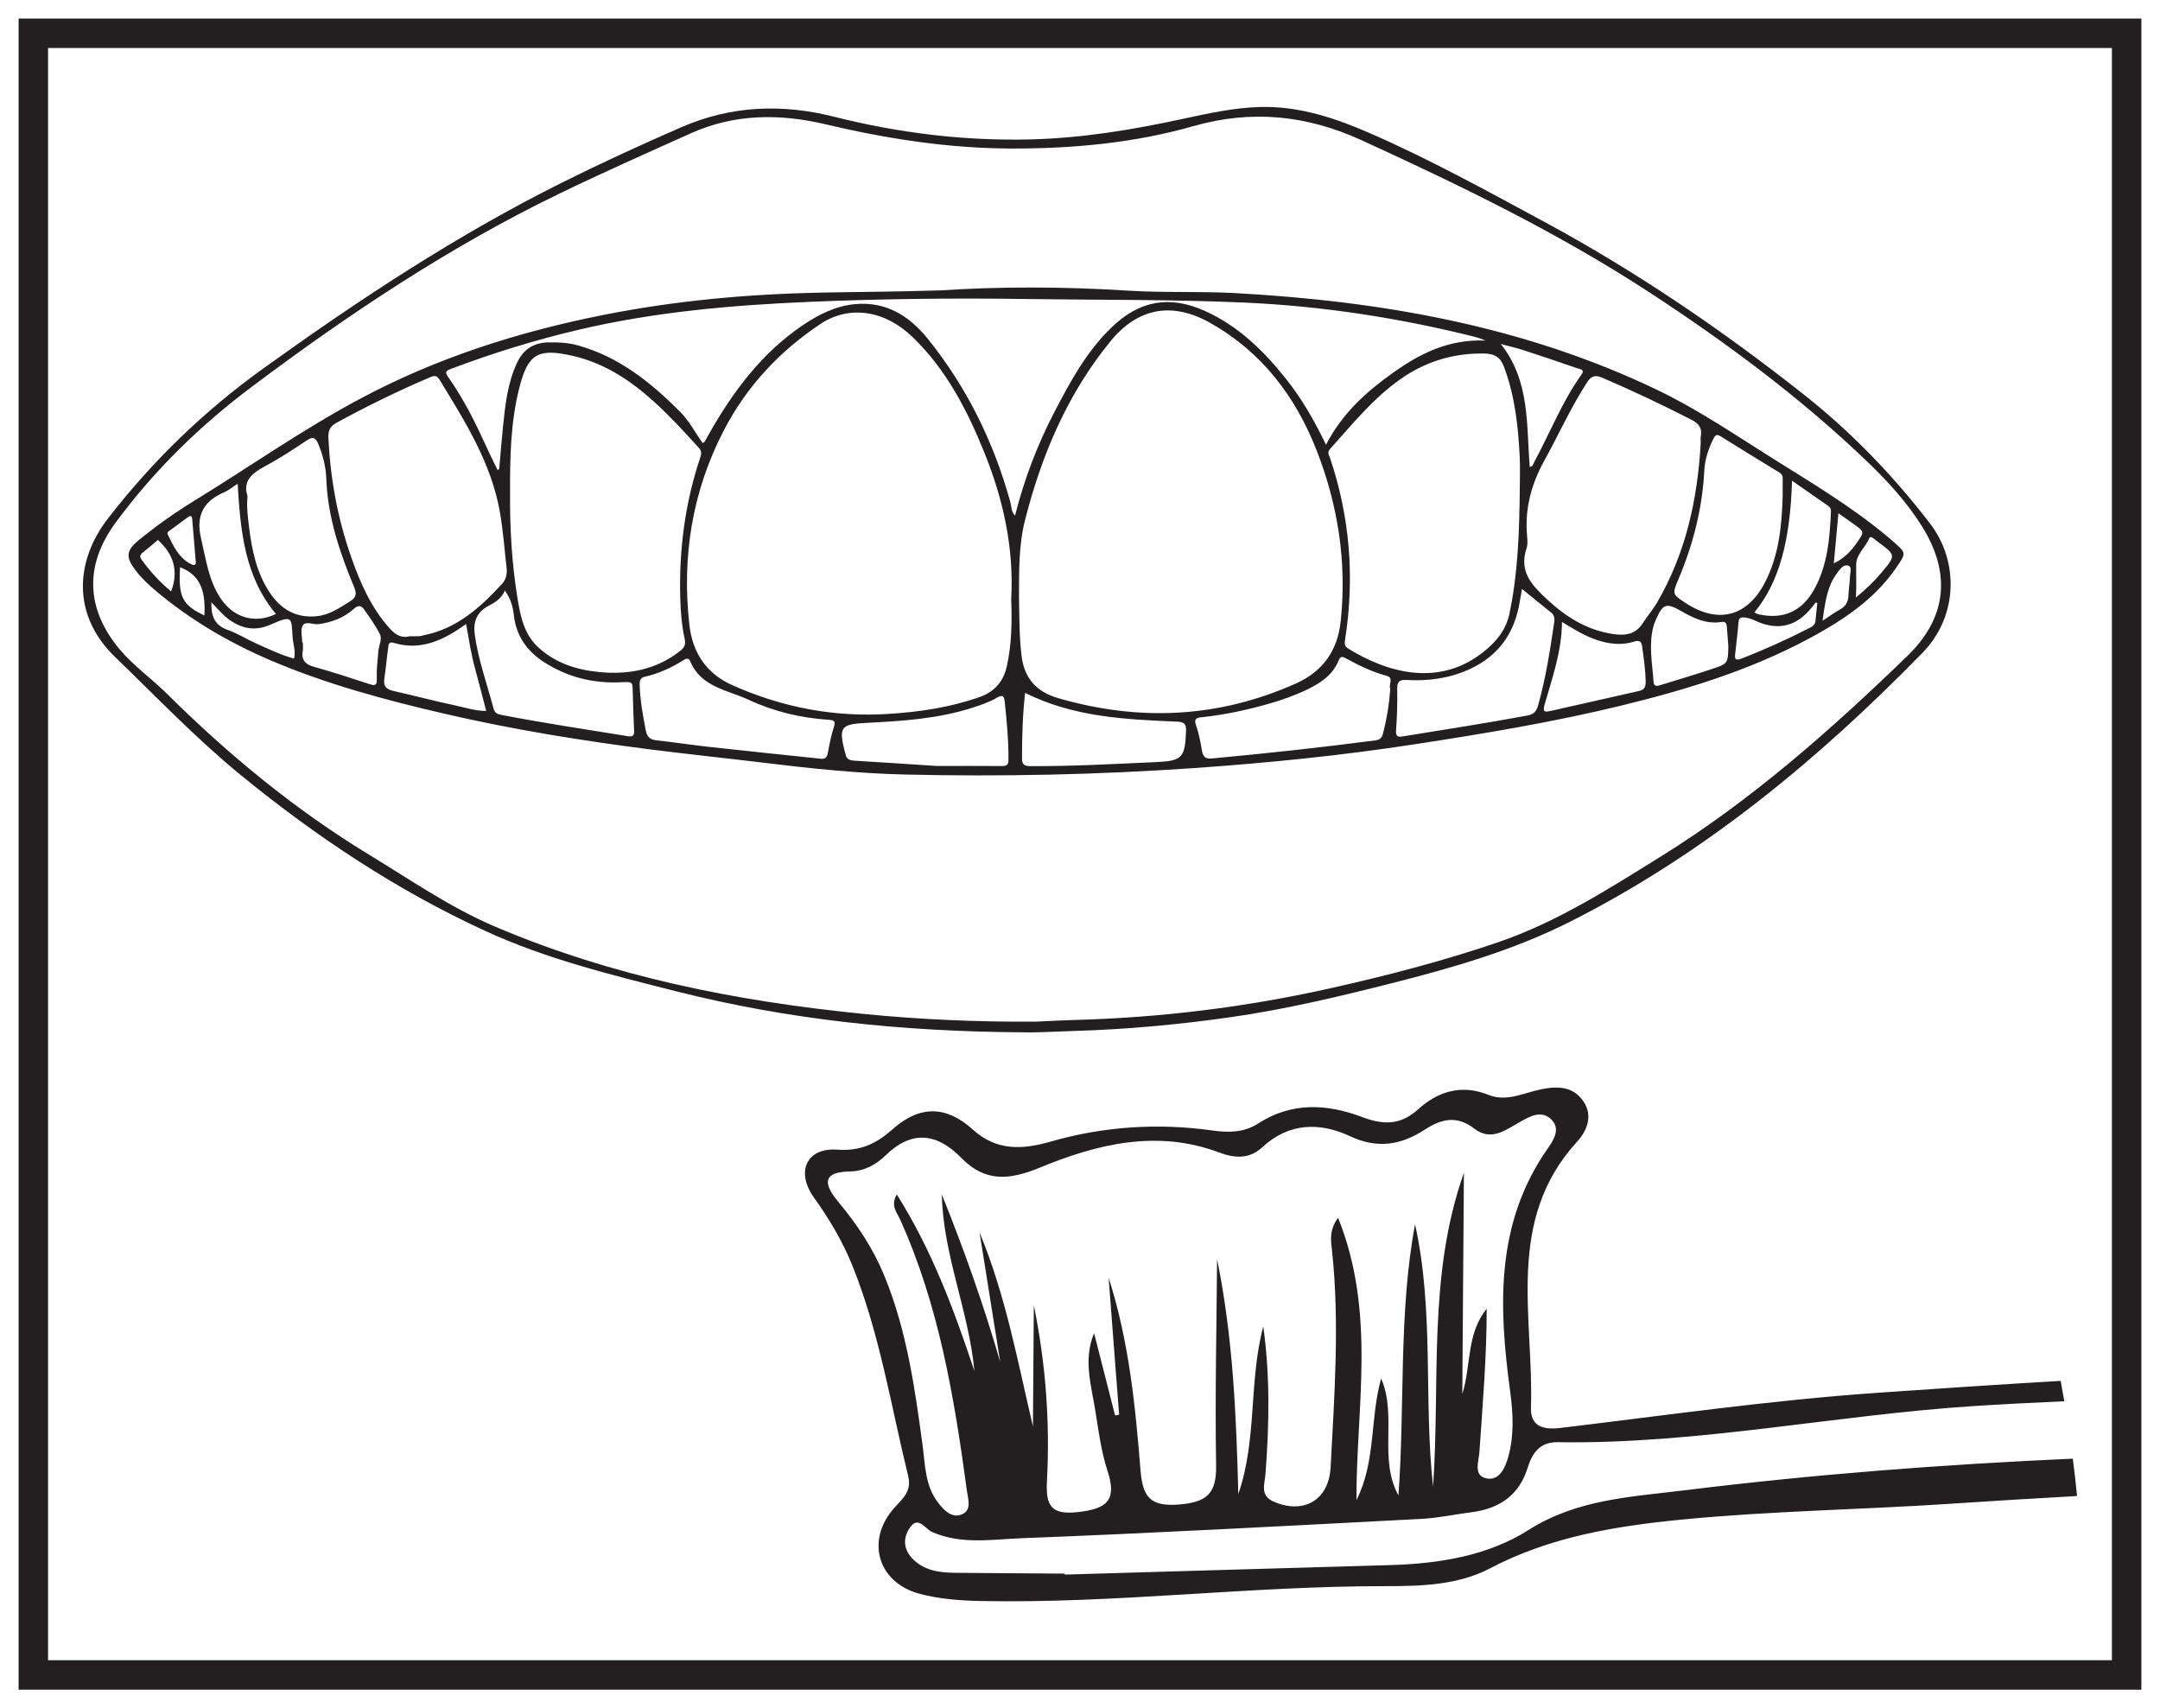<?xml version="1.0" encoding="UTF-8"?>
<svg xmlns="http://www.w3.org/2000/svg" xmlns:xlink="http://www.w3.org/1999/xlink" width="220pt" height="174pt" viewBox="0 0 220 174" version="1.1">
<g id="surface1">
<rect x="0" y="0" width="220" height="174" style="fill:rgb(100%,100%,100%);fill-opacity:1;stroke:none;"/>
<path style=" stroke:none;fill-rule:nonzero;fill:rgb(100%,100%,100%);fill-opacity:1;" d="M 3.395 3.391 L 216.602 3.391 L 216.602 170.609 L 3.395 170.609 Z M 3.395 3.391 "/>
<path style=" stroke:none;fill-rule:nonzero;fill:rgb(13.73%,12.16%,12.549%);fill-opacity:1;" d="M 218.102 1.891 L 1.895 1.891 L 1.895 172.109 L 218.102 172.109 Z M 215.102 169.109 L 4.895 169.109 L 4.895 4.891 L 215.102 4.891 Z M 215.102 169.109 "/>
<path style=" stroke:none;fill-rule:evenodd;fill:rgb(13.73%,12.16%,12.549%);fill-opacity:1;" d="M 105.488 104.066 C 106.789 104.008 108.086 103.93 109.387 103.895 C 118.129 103.664 126.773 102.609 135.312 100.707 C 141.156 99.402 146.949 97.91 152.621 95.965 C 158.617 93.906 163.875 90.527 169.215 87.207 C 178.441 81.469 186.48 74.344 194.238 66.848 C 198.289 62.938 198.75 58.453 195.793 53.668 C 194.246 51.172 192.273 49.023 190.18 47.016 C 183.363 40.484 175.816 34.883 167.918 29.73 C 158.645 23.68 148.719 18.879 138.676 14.281 C 133.07 11.719 127.484 11.16 121.547 12.848 C 115.535 14.562 109.332 15.137 103.094 15.129 C 96.664 15.121 90.34 14.141 84.094 12.664 C 79.426 11.559 74.828 11.578 70.383 13.57 C 65.875 15.594 61.355 17.598 56.91 19.754 C 45.785 25.145 35.543 31.969 25.68 39.371 C 20.402 43.328 15.703 47.902 11.781 53.23 C 8.59 57.559 8.746 62.02 12.176 66.129 C 13.598 67.828 15.418 69.098 16.977 70.641 C 23.266 76.879 30.047 82.477 37.641 87.09 C 41.84 89.641 45.875 92.449 50.43 94.387 C 62.434 99.496 75.055 101.992 87.953 103.277 C 93.781 103.859 99.629 104.102 105.488 104.066 M 104.363 105.152 C 91.844 105.086 80.258 103.855 68.855 100.969 C 62.242 99.293 55.609 97.676 49.391 94.809 C 40.375 90.66 32.172 85.203 24.5 78.93 C 19.965 75.215 15.922 70.977 11.715 66.914 C 7.141 62.488 7.816 56.926 10.965 52.855 C 15.5 46.98 20.781 41.867 26.805 37.539 C 36.559 30.527 46.566 23.914 57.348 18.547 C 61.305 16.574 65.32 14.734 69.371 12.969 C 74.453 10.754 79.637 10.547 84.973 11.895 C 91.543 13.551 98.23 14.371 105.012 14.199 C 110.25 14.066 115.402 13.211 120.516 12.098 C 123.113 11.535 125.719 10.965 128.391 10.898 C 132.379 10.801 136.066 12.047 139.645 13.617 C 145.707 16.273 151.5 19.469 157.316 22.609 C 166.648 27.652 175.391 33.605 183.707 40.176 C 188.562 44.008 192.832 48.445 196.598 53.352 C 199.449 57.07 199.531 62.68 195.801 66.504 C 185.188 77.375 173.598 86.965 159.961 93.863 C 154.199 96.777 148.031 98.559 141.801 100.137 C 136.355 101.52 130.891 102.82 125.324 103.613 C 120.082 104.359 114.816 104.852 109.52 105.008 C 107.539 105.066 105.559 105.191 104.363 105.152 "/>
<path style=" stroke:none;fill-rule:evenodd;fill:rgb(13.73%,12.16%,12.549%);fill-opacity:1;" d="M 18.344 57.777 C 18.145 60.797 18.586 61.652 20.82 62.688 C 20.969 59.961 20.266 58.531 18.344 57.777 M 187.246 52.277 C 187.082 54.055 186.934 55.664 186.777 57.383 C 187.852 56.867 188.551 56.113 189.152 55.242 C 189.895 54.164 189.895 54.164 188.863 53.422 C 188.363 53.066 187.863 52.715 187.246 52.277 M 19.93 57.105 C 19.812 55.699 19.695 54.285 19.578 52.875 C 19.547 52.465 19.363 52.512 19.109 52.699 C 18.516 53.141 17.914 53.57 17.324 54.016 C 17.188 54.117 16.977 54.219 17.09 54.449 C 17.656 55.609 18.188 56.801 19.422 57.445 C 19.793 57.637 20.016 57.586 19.93 57.105 M 185.629 63.23 C 186.332 62.77 186.855 62.387 187.414 62.078 C 187.988 61.754 188.246 61.305 188.27 60.652 C 188.289 60.004 188.406 59.355 188.426 58.711 C 188.438 58.336 188.66 57.766 188.262 57.621 C 187.797 57.449 187.438 57.934 187.164 58.301 C 186.895 58.672 186.633 59.07 186.461 59.492 C 185.996 60.613 185.82 61.801 185.629 63.23 M 17.43 60.242 C 18.215 58.168 17.688 56.461 16.086 54.996 C 15.598 55.406 15.07 55.871 14.516 56.305 C 14.238 56.527 14.223 56.73 14.422 57.008 C 15.293 58.203 16.273 59.297 17.43 60.242 M 189.027 60.863 C 190.09 59.988 190.906 59.195 191.637 58.324 C 193.117 56.562 193.105 56.555 191.305 55.219 C 191.129 55.09 190.969 54.945 190.793 54.82 C 190.664 54.73 190.457 54.629 190.391 54.805 C 190.023 55.746 189.07 56.434 189.055 57.492 C 189.035 58.535 189.102 59.586 189.027 60.863 M 21.531 61.344 C 21.496 62.715 21.824 63.676 23.168 64.152 C 24.18 64.508 25.105 65.098 26.09 65.543 C 27.348 66.113 28.598 66.703 29.949 67.09 C 30.137 66.34 29.867 65.68 29.812 65.008 C 29.648 62.926 29.906 62.59 27.555 63.625 C 26.02 64.301 24.684 64.062 23.375 63.141 C 22.688 62.66 22.172 62.004 21.531 61.344 M 185.102 61.418 C 185.047 61.402 184.996 61.383 184.941 61.367 C 184.809 61.531 184.676 61.695 184.547 61.855 C 182.969 63.84 181.043 64.293 178.746 63.207 C 178.375 63.035 178 62.91 177.594 62.887 C 177.277 62.871 177.102 62.977 177.074 63.355 C 176.988 64.434 176.852 65.508 176.734 66.586 C 176.68 67.074 176.703 67.34 177.355 67.09 C 179.715 66.176 182.016 65.133 184.27 63.98 C 184.57 63.828 184.875 63.668 184.91 63.254 C 184.957 62.641 185.035 62.031 185.102 61.418 M 155.809 47.566 C 156.148 47.512 156.176 47.223 156.281 47.027 C 157.883 44.066 159.105 40.91 161.078 38.152 C 161.465 37.605 160.891 37.598 160.656 37.516 C 158.824 36.875 156.984 36.258 155.137 35.66 C 154.402 35.422 153.648 35.254 152.859 35.039 C 155.859 38.812 155.453 43.277 155.809 47.566 M 30.781 65.445 L 30.844 65.445 C 30.844 65.723 30.883 66.008 30.836 66.281 C 30.68 67.207 31.062 67.664 31.969 67.918 C 33.867 68.449 35.742 69.062 37.617 69.676 C 38.152 69.852 38.402 69.863 38.379 69.176 C 38.34 68.219 38.453 67.266 38.539 66.309 C 38.59 65.73 38.953 65.109 38.688 64.586 C 38.246 63.711 37.66 62.902 37.094 62.094 C 36.824 61.703 36.523 61.578 36.055 62.004 C 35.047 62.918 33.824 63.383 32.461 63.574 C 31.898 63.652 31.137 63.211 30.832 63.719 C 30.574 64.152 30.781 64.859 30.781 65.445 M 176.035 65.809 C 175.984 65.133 175.934 64.457 175.875 63.777 C 175.848 63.449 175.703 63.293 175.332 63.352 C 173.836 63.594 172.551 62.996 171.305 62.285 C 169.684 61.359 169.371 61.465 168.613 63.215 C 168.516 63.438 168.434 63.672 168.375 63.914 C 167.918 65.758 168.293 67.602 168.418 69.445 C 168.461 70.055 168.91 69.844 169.254 69.742 C 170.93 69.223 172.613 68.723 174.281 68.172 C 176.008 67.605 176 67.586 176.035 65.809 M 28.105 62.539 C 24.91 58.723 24.488 54.07 24.207 49.281 C 23.664 49.625 23.277 49.949 22.832 50.141 C 20.699 51.062 19.926 52.52 20.484 54.879 C 20.977 56.949 21.238 59.07 22.434 60.898 C 23.77 62.941 25.973 63.574 28.105 62.539 M 182.52 48.965 C 182.34 55.102 181.203 59.328 178.684 62.383 C 178.832 62.449 178.961 62.535 179.102 62.57 C 181.605 63.133 183.539 62.285 184.785 60.027 C 186.152 57.547 186.367 54.809 186.488 52.059 C 186.496 51.824 186.383 51.652 186.188 51.516 C 185 50.699 183.82 49.875 182.52 48.965 M 47.477 63.559 C 47.152 63.785 46.879 63.977 46.598 64.16 C 44.617 65.449 42.512 66.207 40.129 65.488 C 39.52 65.301 39.574 65.734 39.535 66.008 C 39.379 67.043 39.309 68.09 39.145 69.129 C 39.023 69.91 39.359 70.219 40.082 70.383 C 42.121 70.84 44.145 71.383 46.191 71.816 C 47.281 72.047 48.359 72.414 49.52 72.418 C 49.125 70.906 48.766 69.477 48.375 68.055 C 47.973 66.598 47.75 65.105 47.477 63.559 M 159.09 63.355 C 159.07 66.371 158.09 69.078 157.305 71.82 C 157.078 72.613 157.48 72.516 157.926 72.418 C 160.934 71.746 163.934 71.059 166.941 70.383 C 167.445 70.27 167.621 70.012 167.613 69.477 C 167.598 68.266 167.43 67.078 167.258 65.883 C 167.18 65.332 167.004 65.172 166.426 65.355 C 165.18 65.754 163.938 65.609 162.699 65.207 C 161.434 64.797 160.316 64.094 159.09 63.355 M 95.387 78.02 C 97.609 78.02 99.836 78.012 102.059 78.027 C 102.523 78.031 102.715 77.914 102.715 77.406 C 102.727 75.395 102.539 73.398 102.324 71.402 C 102.262 70.832 102.039 70.777 101.551 71.062 C 100.781 71.516 99.926 71.801 99.074 72.078 C 95.512 73.234 91.816 73.449 88.117 73.641 C 85.637 73.766 85.418 74.094 86.043 76.566 C 86.059 76.629 86.098 76.68 86.105 76.742 C 86.176 77.305 86.484 77.449 87.051 77.484 C 89.828 77.656 92.602 77.832 95.387 78.02 M 104.41 70.578 C 104.156 72.824 104.098 75.004 104.09 77.188 C 104.086 77.898 104.32 78.035 104.988 78.039 C 109.262 78.055 113.527 77.816 117.793 77.625 C 120.402 77.508 120.703 77.164 120.797 74.484 C 120.828 73.711 120.613 73.535 119.84 73.504 C 114.59 73.281 109.336 73.039 104.41 70.578 M 51.422 60.156 C 51.055 61.008 50.398 61.375 49.75 61.719 C 48.539 62.363 48.176 63.348 48.359 64.656 C 48.719 67.234 49.605 69.672 50.27 72.172 C 50.387 72.609 50.645 72.742 51.055 72.82 C 55.328 73.637 59.629 74.297 63.926 74.984 C 64.406 75.062 64.613 74.965 64.586 74.438 C 64.523 73.145 64.477 71.844 64.449 70.547 C 64.426 69.41 64.445 69.438 63.266 69.496 C 60.41 69.633 57.75 68.969 55.348 67.402 C 53.625 66.277 52.566 64.719 52.332 62.637 C 52.242 61.805 52.027 61.004 51.422 60.156 M 83.57 77.281 C 84.043 77.352 84.23 77.141 84.32 76.684 C 84.484 75.805 84.648 74.922 84.926 74.074 C 85.125 73.465 84.973 73.355 84.387 73.316 C 81.559 73.129 78.82 72.477 76.262 71.285 C 74.102 70.27 71.395 70.008 70.297 67.348 C 70.117 66.918 69.809 67.121 69.539 67.289 C 68.355 68.031 67.094 68.602 65.727 68.918 C 65.293 69.016 65.137 69.227 65.148 69.684 C 65.191 71.297 65.473 72.875 65.785 74.449 C 65.918 75.121 66.262 75.344 66.898 75.414 C 68.68 75.609 70.449 75.883 72.23 76.078 C 76.008 76.496 79.789 76.883 83.57 77.281 M 155.02 59.992 C 154.938 60.449 154.867 60.801 154.812 61.156 C 154.316 64.422 152.664 66.824 149.609 68.195 C 147.59 69.102 145.457 69.391 143.277 69.262 C 142.473 69.219 142.289 69.465 142.309 70.227 C 142.34 71.617 142.289 73.012 142.191 74.402 C 142.148 75.004 142.348 75.094 142.855 75.012 C 147.09 74.324 151.324 73.672 155.543 72.887 C 156.258 72.758 156.492 72.441 156.672 71.809 C 157.445 69.039 157.883 66.203 158.301 63.363 C 158.355 62.969 158.312 62.645 157.965 62.375 C 157 61.613 156.051 60.828 155.02 59.992 M 141.605 70.152 C 141.383 69.762 142.004 69.047 141.238 68.84 C 139.73 68.438 138.355 67.75 136.996 67.016 C 136.59 66.797 136.461 66.977 136.324 67.312 C 135.727 68.754 134.539 69.555 133.203 70.203 C 131.922 70.824 130.586 71.301 129.223 71.688 C 127.023 72.312 124.797 72.797 122.52 73.043 C 122.039 73.094 121.527 73.086 121.824 73.902 C 122.129 74.738 122.27 75.633 122.434 76.512 C 122.543 77.098 122.785 77.316 123.422 77.258 C 128.988 76.742 134.547 76.141 140.09 75.414 C 140.527 75.355 140.738 75.172 140.848 74.758 C 141.246 73.258 141.488 71.738 141.605 70.152 M 25.211 50.523 C 25.102 51.727 25.254 52.742 25.375 53.754 C 25.66 56.062 26.141 58.328 27.441 60.316 C 28.582 62.055 30.16 62.996 32.297 62.762 C 33.574 62.629 34.59 61.914 35.645 61.258 C 36.25 60.883 36.363 60.516 36.09 59.855 C 34.617 56.309 33.379 52.699 33.238 48.797 C 33.191 47.562 32.898 46.359 32.41 45.207 C 32.148 44.594 31.91 44.418 31.273 44.844 C 29.863 45.789 28.43 46.723 26.934 47.523 C 25.605 48.234 24.711 49.055 25.211 50.523 M 181.57 50.488 C 181.57 49.93 181.559 49.371 181.574 48.812 C 181.582 48.512 181.508 48.297 181.227 48.125 C 179.223 46.906 177.223 45.676 175.23 44.43 C 174.855 44.195 174.695 44.332 174.531 44.66 C 174.008 45.688 173.648 46.785 173.586 47.926 C 173.387 51.797 172.445 55.473 170.938 59.031 C 170.301 60.531 170.344 60.547 171.703 61.434 C 175 63.586 177.973 62.812 179.781 59.297 C 181.199 56.535 181.48 53.527 181.57 50.488 M 173.223 45.102 C 173.223 44.887 173.188 44.664 173.227 44.453 C 173.387 43.602 173.039 43.145 172.262 42.746 C 169.293 41.223 166.285 39.801 163.219 38.484 C 162.453 38.156 162.074 38.289 161.645 38.949 C 159.992 41.496 158.754 44.266 157.293 46.918 C 156.055 49.16 155.367 51.523 155.5 54.102 C 155.527 54.688 155.66 55.328 155.48 55.855 C 154.68 58.258 156.055 59.652 157.617 61.094 C 159.555 62.887 161.672 64.195 164.32 64.586 C 165.586 64.77 166.621 64.602 167.352 63.43 C 167.777 62.754 168.32 62.145 168.727 61.457 C 171.691 56.41 172.902 50.879 173.223 45.102 M 41.738 64.805 C 42.07 64.805 42.379 64.816 42.688 64.801 C 42.84 64.797 42.992 64.742 43.141 64.711 C 46.516 64.047 48.91 61.887 51.133 59.473 C 51.555 59.012 51.668 58.445 51.598 57.832 C 51.379 55.961 51.246 54.074 50.926 52.219 C 50.055 47.168 47.363 42.926 44.754 38.656 C 44.508 38.254 44.262 38.23 43.848 38.41 C 40.574 39.801 37.387 41.359 34.27 43.066 C 33.574 43.449 33.414 43.91 33.449 44.625 C 33.648 48.785 34.395 52.84 35.777 56.766 C 36.691 59.375 37.793 61.883 39.664 63.98 C 40.242 64.629 40.859 65.043 41.738 64.805 M 51.953 50.129 C 51.922 53.758 52.121 57.371 52.711 60.953 C 53.012 62.785 53.371 64.621 54.852 65.965 C 56.602 67.555 58.734 68.23 61.016 68.453 C 64.035 68.746 66.867 68.219 69.316 66.27 C 69.734 65.934 69.852 65.617 69.734 65.082 C 69.441 63.719 69.324 62.324 69.285 60.934 C 69.152 56.043 69.758 51.25 71.324 46.602 C 71.453 46.215 71.48 45.953 71.172 45.613 C 69.715 44.004 68.254 42.402 66.645 40.945 C 64.238 38.762 61.586 36.992 58.344 36.25 C 54.77 35.434 53.754 36.023 52.863 39.617 C 52.008 43.07 51.938 46.594 51.953 50.129 M 154.793 49.867 C 154.793 48.754 154.84 47.637 154.785 46.523 C 154.629 43.398 154.297 40.312 153.176 37.344 C 152.777 36.297 152.141 36.027 151.168 36.008 C 148.035 35.957 145.188 36.82 142.629 38.625 C 139.84 40.59 137.719 43.23 135.465 45.738 C 135.133 46.105 135.379 46.383 135.473 46.668 C 137.5 52.707 137.984 58.871 137 65.152 C 136.945 65.516 136.914 65.809 137.277 66.035 C 141.043 68.387 146.605 70.242 151.391 66.16 C 152.57 65.156 153.41 64.051 153.738 62.512 C 154.621 58.34 154.742 54.109 154.793 49.867 M 50.688 47.887 C 50.871 47.809 50.855 47.656 50.867 47.52 C 50.984 46.195 51.086 44.867 51.223 43.547 C 51.457 41.27 51.684 38.992 52.695 36.887 C 53.336 35.551 54.391 34.906 55.867 34.875 C 56.895 34.852 57.902 34.91 58.898 35.191 C 63.059 36.359 66.289 38.949 69.266 41.941 C 70.207 42.883 70.809 44.062 71.562 45.133 C 71.684 45.047 71.754 45.027 71.781 44.977 C 71.938 44.711 72.078 44.438 72.23 44.168 C 74.684 39.844 77.613 35.926 81.797 33.105 C 83.402 32.027 85.109 31.168 87.07 30.98 C 90.223 30.676 92.613 32.172 94.469 34.477 C 98.461 39.418 101.215 45.02 102.906 51.145 C 103.027 51.586 102.977 52.102 103.383 52.523 C 104.32 48.816 105.645 45.332 107.375 42.004 C 108.988 38.902 110.652 35.824 113.211 33.352 C 116.055 30.602 119.125 30.051 122.738 31.68 C 126.129 33.207 128.699 35.73 130.98 38.59 C 132.562 40.574 133.828 42.758 135.059 45.301 C 136.707 42.094 139.168 39.902 141.875 37.973 C 144.613 36.027 147.527 34.531 151.305 34.688 C 150.82 34.512 150.605 34.41 150.379 34.352 C 142.566 32.379 134.633 31.164 126.578 30.812 C 119.246 30.496 111.902 30.562 104.562 30.457 C 97.195 30.348 89.824 30.434 82.453 30.746 C 74.562 31.082 66.723 31.762 59.016 33.57 C 54.562 34.613 50.207 35.957 45.93 37.574 C 45.355 37.789 45.309 37.945 45.668 38.441 C 46.266 39.266 46.793 40.145 47.301 41.027 C 48.57 43.223 49.516 45.582 50.688 47.887 M 103.785 60.754 C 103.824 62.73 103.805 64.707 104.031 66.68 C 104.293 69.047 105.508 70.461 107.816 71.125 C 116.059 73.504 124.105 73.137 131.973 69.629 C 134.746 68.395 136.238 66.262 136.555 63.273 C 137.184 57.285 136.293 51.5 134.113 45.906 C 131.957 40.379 128.523 35.867 123.293 32.906 C 119.426 30.719 115.922 31.316 113.109 34.754 C 108.727 40.113 106.086 46.34 104.395 53 C 103.75 55.547 103.797 58.152 103.785 60.754 M 102.992 61.059 C 103.281 55.859 102.203 50.914 100.27 46.129 C 98.512 41.773 96.379 37.637 92.938 34.32 C 90.105 31.59 86.48 31.051 83.555 33.004 C 79.359 35.805 76.016 39.391 73.691 43.898 C 70.492 50.105 69.445 56.695 70.207 63.594 C 70.52 66.449 71.91 68.594 74.59 69.793 C 79.68 72.062 85 73.082 90.566 72.715 C 93.688 72.512 96.762 72.059 99.734 71.016 C 101.312 70.465 102.219 69.414 102.566 67.785 C 103.047 65.559 103.078 63.309 102.992 61.059 M 95.906 29.574 C 101.48 29.199 108.156 29.172 114.84 29.602 C 118.484 29.836 122.148 29.656 125.797 29.855 C 140.691 30.672 155.188 33.195 168.773 39.707 C 172.918 41.691 176.699 44.277 180.574 46.707 C 184.531 49.188 188.547 51.586 192.152 54.582 C 192.414 54.801 192.676 55.02 192.93 55.246 C 194.145 56.34 194.141 56.34 193.199 57.73 C 191.242 60.629 188.512 62.629 185.531 64.336 C 179.176 67.977 172.258 70.133 165.195 71.855 C 158.23 73.555 151.164 74.727 144.078 75.812 C 136.613 76.961 129.113 77.715 121.578 78.238 C 111.809 78.914 102.027 79.121 92.238 78.895 C 87.414 78.785 82.605 78.281 77.812 77.695 C 73.914 77.223 70.008 76.816 66.109 76.32 C 59.152 75.43 52.234 74.309 45.395 72.727 C 39.316 71.32 33.301 69.715 27.547 67.258 C 23.336 65.457 19.43 63.168 15.918 60.223 C 15.156 59.586 14.43 58.91 13.828 58.121 C 12.766 56.738 12.828 56.086 14.164 54.992 C 15.918 53.562 17.762 52.254 19.688 51.07 C 25.352 47.594 30.801 43.758 36.672 40.621 C 44.465 36.457 52.797 33.797 61.445 32.082 C 68.746 30.629 76.121 29.957 83.562 29.805 C 87.305 29.73 91.055 29.727 95.906 29.574 "/>
<path style=" stroke:none;fill-rule:evenodd;fill:rgb(13.73%,12.16%,12.549%);fill-opacity:1;" d="M 90.082 129.973 C 88.953 127.215 87.355 124.789 85.453 122.508 C 84.199 121.008 83.309 119.371 86.602 119.32 C 87.996 119.297 89.199 118.66 90.207 117.68 C 92.855 115.094 95.43 115.398 97.902 117.934 C 100.316 120.406 102.754 120.234 105.895 118.938 C 111.723 116.531 117.852 115.02 124.16 117.387 C 125.816 118.008 127.266 118.066 128.594 116.836 C 131.309 114.324 134.469 114.312 137.508 115.734 C 140.328 117.055 142.719 116.621 145.117 115.062 C 146.805 113.965 148.383 113.586 150.16 114.961 C 151.891 116.301 153.387 115.074 154.875 114.242 C 155.852 113.695 156.957 113.086 157.938 113.965 C 159.031 114.945 158.211 116.164 157.652 116.965 C 152.281 124.617 152.645 133.109 153.816 141.758 C 154.113 143.945 154.23 146.172 153.633 148.344 C 153.332 149.43 152.773 150.746 151.574 150.613 C 149.984 150.438 150.613 148.887 150.68 147.914 C 151.008 143.062 151.426 138.219 151.422 133.309 C 149.34 135.879 149.855 139.082 148.938 141.988 C 148.992 134.48 149.047 126.973 149.102 119.465 C 145.395 129.902 146.707 140.742 145.961 151.445 C 144.988 142.555 146.09 133.555 144.125 124.707 C 142.43 133.82 143.109 143.094 142.434 152.324 C 140.375 148.559 142.332 144.246 140.672 140.414 C 139.523 144.48 140.16 148.844 138.156 152.805 C 138.133 143.309 140.18 133.73 136.285 124.043 C 135.328 125.348 135.57 126.445 135.672 127.406 C 136.453 134.762 135.91 142.109 135.527 149.457 C 135.355 152.766 132.824 154.27 129.781 152.98 C 128.293 152.352 128.805 151.215 128.887 150.176 C 129.273 145.168 129.371 140.164 128.668 135.109 C 127.18 140.691 128.051 146.652 126.125 152.18 C 125.918 144.152 125.578 136.176 123.961 128.266 C 123.91 135.266 123.746 142.262 123.863 149.254 C 123.914 152.105 122.941 153.02 120.105 153.246 C 117.102 153.488 116.379 152.457 116.156 149.68 C 115.633 143.113 114.969 136.543 112.914 130.141 C 113.273 134.793 113.629 139.445 113.984 144.098 C 113.848 144.125 113.711 144.156 113.574 144.18 C 112.859 141.387 112.148 138.594 111.434 135.797 C 110.297 138.535 111.168 141.141 111.57 143.75 C 111.891 145.809 112.176 147.906 112.816 149.871 C 113.785 152.824 112.719 153.684 109.836 154.016 C 106.969 154.348 106.504 153.305 106.637 150.801 C 106.953 144.828 106.504 138.875 105.297 132.953 C 105.266 137.066 105.234 141.184 105.207 145.297 C 103.641 138.641 102.426 131.93 99.77 125.539 C 100.473 129.938 101.172 134.332 101.875 138.73 C 100.188 132.914 98.18 127.258 95.926 121.668 C 96.059 127.859 98.676 133.527 99.246 139.656 C 97.191 133.488 94.961 127.422 91.34 121.664 C 90.68 122.809 91.344 123.484 91.637 124.129 C 95.645 132.953 97.199 142.383 98.484 151.871 C 98.594 152.668 98.977 153.766 98.055 154.215 C 97.004 154.723 96.168 153.863 95.574 153.102 C 94.211 151.367 94.234 149.199 93.957 147.148 C 93.172 141.309 92.34 135.488 90.082 129.973 M 211.117 148.578 C 197.883 149.168 184.672 150.18 171.512 151.809 C 166.086 152.48 160.625 152.707 155.664 155.855 C 151.5 158.496 146.516 159.281 141.531 159.422 C 130.504 159.734 119.477 160.066 108.445 160.387 C 108.445 160.355 108.441 160.324 108.441 160.289 C 104.758 160.266 101.078 160.238 97.398 160.207 C 95.906 160.195 94.434 160.062 93.234 159.043 C 92.18 158.145 91.836 156.992 92.57 155.762 C 93.477 154.258 94.168 155.699 94.926 156.039 C 97.871 157.355 101.008 156.797 104.012 156.684 C 117.613 156.16 131.207 155.418 144.801 154.711 C 146.508 154.621 148.203 154.246 149.906 154.031 C 152.715 153.668 154.727 152.301 155.59 149.52 C 156.07 147.984 156.836 146.875 158.652 146.902 C 172.93 147.121 186.934 144.125 201.121 143.215 C 204.164 143.02 207.207 142.867 210.254 142.734 C 210.137 142.039 210.008 141.348 209.883 140.656 C 203.617 141.023 197.352 141.441 191.082 141.879 C 180.336 142.633 169.641 144.168 158.938 145.449 C 157.09 145.672 155.867 145.242 155.93 143.355 C 156.23 134.121 153.273 124.312 160.652 116.266 C 161.609 115.223 162.281 113.668 161.281 112.191 C 160.234 110.648 158.652 110.613 156.988 110.949 C 155.211 111.309 153.457 112.273 151.602 111.523 C 148.859 110.414 146.457 111.172 144.449 112.988 C 142.617 114.645 140.863 114.586 138.734 113.781 C 135.148 112.43 131.559 112.234 128.145 114.441 C 126.727 115.355 125.172 115.387 123.535 115.156 C 117.957 114.371 112.426 114.727 107.02 116.281 C 104.125 117.117 101.492 117.238 99.105 115.074 C 96.41 112.629 93.703 112.539 90.918 115.02 C 89.352 116.422 87.688 117.285 85.301 117.105 C 82.152 116.867 81.008 119.348 82.918 122.008 C 84.508 124.219 85.863 126.523 86.867 129.039 C 89.613 135.914 90.754 143.215 92.5 150.355 C 92.859 151.832 92.047 152.551 91.18 153.488 C 88.137 156.773 89.32 161.168 93.641 162.336 C 95.625 162.871 97.758 163.035 99.832 163.078 C 113.562 163.355 127.223 161.555 140.953 161.566 C 144.621 161.57 148.477 161.484 151.766 159.75 C 157.902 156.52 164.57 155.445 171.242 154.789 C 180.266 153.906 189.359 153.781 198.414 153.188 C 202.789 152.898 207.172 152.625 211.555 152.383 C 211.43 151.113 211.281 149.844 211.117 148.578 "/>
</g>
</svg>
